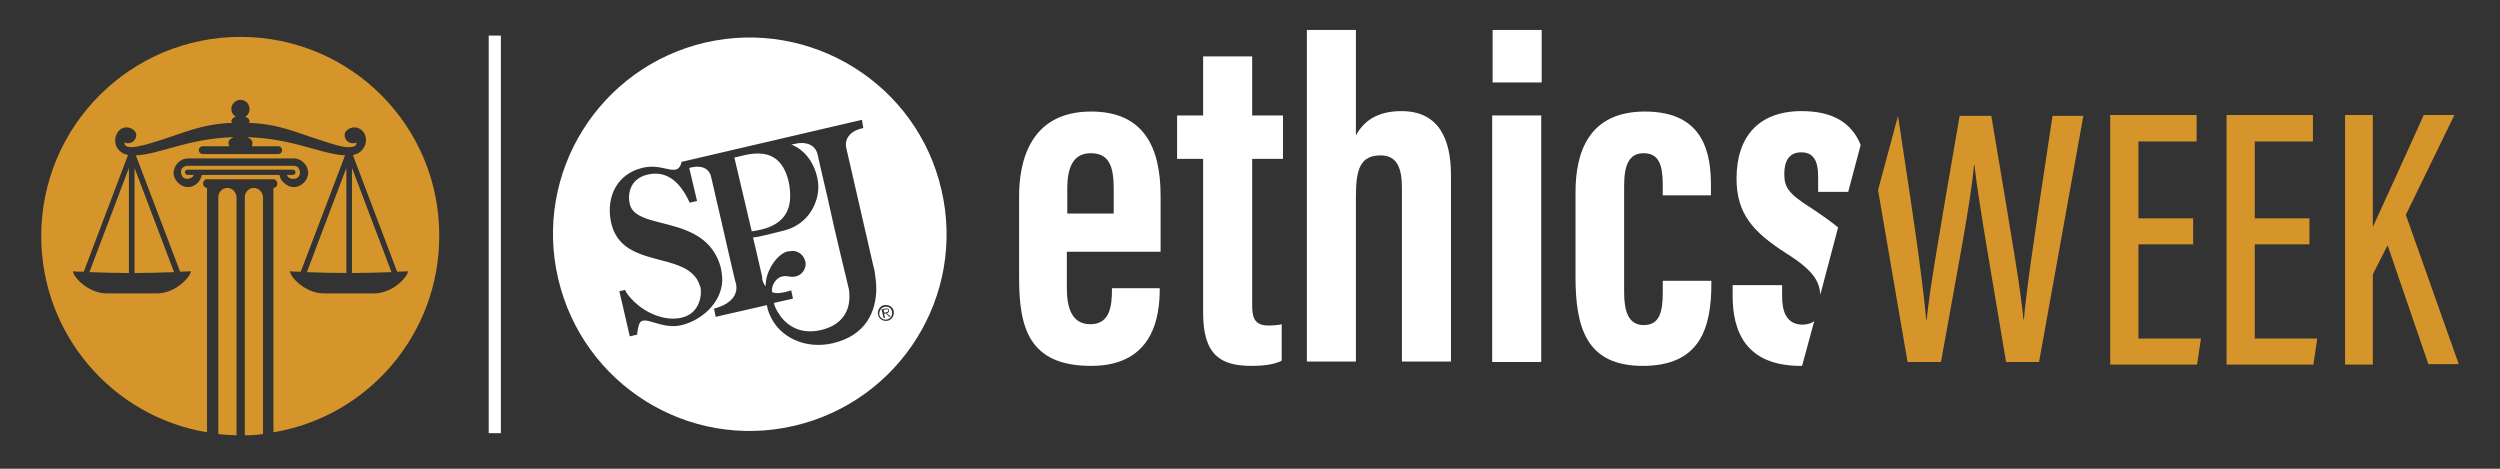 <?xml version="1.0" encoding="utf-8"?>
<!-- Generator: Adobe Illustrator 26.1.0, SVG Export Plug-In . SVG Version: 6.00 Build 0)  -->
<svg version="1.1" xmlns="http://www.w3.org/2000/svg" xmlns:xlink="http://www.w3.org/1999/xlink" x="0px" y="0px"
	 viewBox="0 0 576 108" style="enable-background:new 0 0 576 108;" xml:space="preserve">
<rect x="0" y="0" width="576" height="108" fill="#333333" stroke="none"/>
<style type="text/css">
	.st0{fill-rule:evenodd;clip-rule:evenodd;fill:#D6952B;}
	.st1{fill-rule:evenodd;clip-rule:evenodd;fill:#FFFFFF;}
	.st2{fill:#FFFFFF;}
	.st3{fill:#D6952B;}
</style>
<g id="Layer_1">
	<g>
		<path class="st0" d="M29.7,62.9V38.7l-9.1,24C23.6,62.8,26.7,62.9,29.7,62.9z M68.7,40.8c0.3-0.3,0.4-0.7,0.4-1.1
			c0-0.4-0.2-0.8-0.4-1.1c-0.3-0.3-0.7-0.4-1.1-0.4h0h-2.9H46.1h-2.9h0c-0.4,0-0.8,0.2-1.1,0.4c-0.3,0.3-0.4,0.7-0.4,1.1
			c0,0.4,0.2,0.8,0.4,1.1c0.3,0.3,0.7,0.4,1.1,0.4c0.4,0,0.8-0.2,1.1-0.4c0.1-0.1,0.3-0.3,0.3-0.5h-1.4c-0.3,0-0.6-0.3-0.6-0.6
			c0-0.3,0.3-0.6,0.6-0.6h0h1.4h1.8h17.9h1.8h1.4h0c0.3,0,0.6,0.3,0.6,0.6c0,0.3-0.3,0.6-0.6,0.6h-1.4c0.1,0.2,0.2,0.4,0.3,0.5
			c0.3,0.3,0.7,0.4,1.1,0.4C68.1,41.2,68.4,41.1,68.7,40.8z M52.4,43.3c-1.1,0-2.1,0.9-2.1,2.1V100c1.4,0.2,2.8,0.2,4.2,0.3V45.4
			C54.4,44.2,53.5,43.3,52.4,43.3z M58.5,43.3c-1.1,0-2.1,0.9-2.1,2.1v54.9c1.4,0,2.8-0.1,4.2-0.3V45.4
			C60.5,44.2,59.6,43.3,58.5,43.3z M55.4,8.5C30.1,8.5,9.5,29,9.5,54.4c0,22.7,16.5,41.6,38.2,45.2V43.3c-0.5,0-0.9-0.5-0.9-1
			c0-0.6,0.4-1,0.9-1h15.3c0.5,0,0.9,0.5,0.9,1c0,0.6-0.4,1-0.9,1v56.3c21.7-3.6,38.2-22.5,38.2-45.2C101.3,29,80.8,8.5,55.4,8.5z
			 M64.4,40.3H46.5c-0.1,0.7-0.5,1.3-0.9,1.8c-0.6,0.6-1.4,1-2.3,1c-0.9,0-1.7-0.4-2.3-1c-0.6-0.6-1-1.4-1-2.3c0-0.9,0.4-1.7,1-2.3
			c0.6-0.6,1.4-1,2.3-1h24.4c0.9,0,1.7,0.4,2.3,1c0.6,0.6,1,1.4,1,2.3c0,0.9-0.4,1.7-1,2.3c-0.6,0.6-1.4,1-2.3,1
			c-0.9,0-1.7-0.4-2.3-1C64.8,41.6,64.5,41,64.4,40.3z M86.2,67.6h-5.8h-5.8c-4.2,0-7.7-3.7-7.8-5.1c0.8,0.1,1.6,0.1,2.5,0.1
			l10.2-26.8c-5.7-0.3-11.6-3.8-22.4-4.2c0,0,0,0.1,0,0.1c1,0.4,1.2,1,1,1.7c0,0.1,0,0.2-0.1,0.3h6.1c0.5,0,0.9,0.4,0.9,0.9
			c0,0.5-0.4,0.9-0.9,0.9H46.7c-0.5,0-0.9-0.4-0.9-0.9c0-0.5,0.4-0.9,0.9-0.9h6.1c0-0.1,0-0.2-0.1-0.3c-0.2-0.7,0-1.3,1-1.7
			c0,0,0-0.1,0-0.1c-10.8,0.4-16.6,3.9-22.4,4.2l10.2,26.8c0.8,0,1.6-0.1,2.5-0.1c-0.2,1.4-3.6,5.1-7.8,5.1h-5.8h-5.8
			c-4.2,0-7.7-3.7-7.8-5.1c0.8,0.1,1.6,0.1,2.5,0.1l10.2-26.9c-1.1-0.2-2.1-0.8-2.7-2c-0.7-1.6,0-3.8,1.8-4.3
			c1.3-0.3,2.8,0.6,2.8,1.7c0,1.1-0.9,1.9-1.9,1.9c-0.3,0-0.6-0.1-0.8-0.2c0,0.1,0,0.3,0,0.4c0.2,0.5,0.8,0.7,1.5,0.7
			c1.6,0,4.2-0.8,5.8-1.3c6.5-2,10.2-4,17.5-4.3c-0.1-0.1-0.2-0.3-0.2-0.4c0-0.4,0.4-0.8,1-1c-0.6-0.4-1-1-1-1.8
			c0-1.2,1-2.1,2.1-2.1c1.2,0,2.1,1,2.1,2.1c0,0.8-0.4,1.5-1,1.8c0.6,0.2,1,0.6,1,1c0,0.2-0.1,0.3-0.2,0.4c7.3,0.3,11,2.3,17.5,4.3
			c1.6,0.5,4.1,1.4,5.8,1.3c0.7,0,1.3-0.2,1.5-0.7c0-0.1,0.1-0.3,0-0.4C81.9,33,81.6,33,81.3,33c-1.1,0-1.9-0.8-1.9-1.9
			c0-1.1,1.5-2,2.8-1.7c1.9,0.5,2.6,2.6,1.8,4.3c-0.6,1.2-1.5,1.8-2.7,2l10.2,26.9c0.8,0,1.6-0.1,2.5-0.1
			C93.9,63.9,90.4,67.6,86.2,67.6z M79.8,62.9V38.7l-9.1,24C73.7,62.8,76.7,62.9,79.8,62.9z M31,62.9c3,0,6.1-0.1,9.1-0.2l-9.1-24
			V62.9z M81.1,62.9c3,0,6.1-0.1,9.1-0.2l-9.1-24V62.9z"/>
		<path class="st1" d="M181.7,47.8c0.4-1.4,0.5-3.2,0.1-5.5c-2-9.8-9.9-6.5-12.6-6l4,17C175.2,53,180.3,52.3,181.7,47.8z
			 M204.1,71.3l-0.5,0.1l0.1,0.6L204,72c0.3-0.1,0.7-0.1,0.6-0.5C204.6,71.2,204.3,71.2,204.1,71.3z M203.8,70.7
			c-0.8,0.2-1.3,1-1.2,1.8c0.2,0.8,1,1.3,1.8,1.1c0.8-0.2,1.3-1,1.1-1.8C205.4,71,204.6,70.5,203.8,70.7z M205.2,72.9l-0.3,0.1
			l-0.8-0.8l-0.4,0.1l0.2,0.9l-0.3,0.1l-0.5-2l0.9-0.2c0.2,0,0.3-0.1,0.5,0c0.2,0,0.3,0.2,0.3,0.4c0.1,0.4-0.2,0.6-0.5,0.7
			L205.2,72.9z M176.4,65.9c0-1.3,0.3-2.5,0.8-3.6l0,0c1.2-2.7,3.4-4.5,4.7-4.4c1.6-0.4,3.2,0.6,3.6,2.2c0,0.1,0,0.2,0.1,0.3
			c0.2,1.5-0.8,3-2.3,3.3c-1.5,0.3-1.6-0.3-3.1,0c-1.5,0.3-2.6,2.3-2.3,3.6c1.2,0.6,3.4-0.1,4.4-0.4l0.4,1.9l-4.4,1
			c0.1,0.5,0.4,1.3,0.9,2.1l0,0c1.4,2.4,4.4,5.3,9.7,4.2c5.6-1.2,6.9-5,6.8-8c0-0.8-0.1-1.6-0.3-2.2c-0.1-0.4-0.7-3.1-1.6-6.7
			c-1-4.2-2.2-9.3-3.1-13.5c-1.3-5.5-2.3-10-2.3-10c-0.5-2.5-3-3.2-5.5-2.5l-0.6,0.1c0,0,4.6,1.4,6,7.6c0.4,1.8,0.3,3.7-0.3,5.4h0
			c-1.1,3.3-3.7,6-7.7,6.9c-0.9,0.2-5.6,1.5-6.8,1.5c0,0.1,1.3,5.4,1.9,8.2l0,0c0.2,0.7,0.2,1.1,0.2,1.1
			C175.6,64.7,176.1,65.8,176.4,65.9z M162.5,9.8c-24.4,5.7-39.6,30-33.9,54.4c5.7,24.4,30,39.6,54.4,33.9
			c24.4-5.7,39.6-30,33.9-54.4C211.3,19.4,186.9,4.2,162.5,9.8z M204.5,73.9c-1,0.2-2-0.4-2.2-1.4c-0.2-1,0.4-2,1.4-2.2
			c1-0.2,2,0.4,2.2,1.3C206.1,72.7,205.5,73.7,204.5,73.9z M198.9,29.5c-2.6,0.5-4.5,2.2-3.9,4.7c0.3,1.1,1.2,5.3,2.3,10
			c1,4.3,2.2,9.6,3.1,13.5l0,0c0.6,2.8,1.1,4.7,1.1,4.7c0.2,1.3,0.4,2.8,0.4,4.3v0c-0.1,5-2.3,10.6-10.1,12.4
			c-6.2,1.4-12.3-1.3-14.5-6.7c-0.3-0.7-0.5-1.4-0.6-2.1L164.9,73l-0.4-1.9c0,0,5.9-1.2,5.1-5.6c0,0-0.1-0.4-0.3-1.1h0
			c-0.6-2.7-1.9-8-3-13c-1.1-4.9-2.2-9.4-2.4-10.4c-0.7-3.8-5.1-2.3-5.1-2.3l1.8,7.6l-1.7,0.4c-2.3-5.1-5.6-7.6-10-6.4
			c-3.9,1.1-4.3,4.6-3.8,6.7c0.9,4,7.6,3.8,13.3,6.2v0c3.3,1.4,6.3,3.7,7.6,8.2c0.3,1.2,0.4,2.3,0.4,3.4c-0.3,5.2-4.9,9-9.3,10.1
			c-4.8,1.2-8.8-2.6-9.8-0.3c-0.2,0.4-0.5,2-0.5,2.5l-1.7,0.4l-1.7-7.4l-0.7-3l1.3-0.3c0.4,0.9,1.2,1.8,2.1,2.7
			c2.6,2.5,6.9,4.6,10.9,3.7c4.5-1,4.7-5.7,4.4-7c0-0.1,0-0.1-0.1-0.2c-1.9-6.7-11.9-5.1-17.3-9.4l0,0c-1.6-1.3-2.8-3.1-3.3-5.8
			c-1-5.7,1.6-10.7,7.2-12.1c3.9-1,6.3,0.9,8,0.3c0.6-0.2,1.1-1.1,1.1-1.7l41.6-9.7L198.9,29.5z"/>
		<g>
			<g>
				<path class="st2" d="M245.8,58.1v8.3c0,4.4,1.1,8.3,5.4,8.3c4.5,0,5-4.1,5-8.1v-0.2h11v0.2c0,5.9-1.2,17.7-15.8,17.7
					c-14.5,0-16.6-9-16.6-20.4V45.2c0-7.8,2.4-19.5,16.6-19.5c12.1,0,16,8.2,16,19.4v12.9H245.8z M256.6,49.2v-5.8
					c0-5.3-1.2-8.1-5.3-8.1c-3.6,0-5.4,2.6-5.4,8.1v5.8H256.6z"/>
				<path class="st2" d="M271.2,26.6h6V13h11.3v13.6h7.1v10h-7.1v33.6c0,2.6,0.3,4.8,3.7,4.8c1,0,2.5-0.1,3.1-0.3v8.4
					c-1.9,1-4.7,1.2-6.9,1.2c-7,0-11.2-2.3-11.2-12.2V36.6h-6V26.6z"/>
				<path class="st2" d="M301.1,6.9h11.3v24.3c1.8-3.3,4.9-5.6,10.5-5.6c8.7,0,11.4,6.6,11.4,14.7v43H323v-40c0-4.2-0.9-7.5-4.9-7.5
					c-4.5,0-5.7,2.9-5.7,9.3v38.2h-11.3V6.9z"/>
				<path class="st2" d="M343.8,26.6h11.3v56.8h-11.3V26.6z M343.9,6.9h11.3V19h-11.3V6.9z"/>
				<path class="st2" d="M394.3,64.5v0.8c0,10.3-2.6,19-15.8,19c-13,0-15.5-8.8-15.5-20.5V44.3c0-9.3,3.1-18.6,16-18.6
					c13.9,0,15.2,10.1,15.2,17.1V45h-11.1v-2.4c0-4.4-0.8-7.3-4.4-7.3c-3.3,0-4.5,2.6-4.5,7.5v24.6c0,3.9,0.8,7.5,4.5,7.5
					c3.6,0,4.4-2.9,4.4-7.5v-2.7H394.3z"/>
				<path class="st2" d="M425.8,44.3l2.9-10.9c-2-5-6.3-7.8-13.6-7.8c-9.9,0-15,5.9-15,15.5c0,8.1,3.7,12.3,11.5,17.3
					c6.2,3.9,7.6,6.4,7.8,9.5l4.1-15.5c-1.7-1.4-3.7-2.8-6.1-4.4c-5.2-3.3-6.3-4.7-6.3-7.9c0-3,1.1-5,3.9-5c2.6,0,3.9,1.6,3.9,5.6
					v3.5H425.8z M410.6,68.3v-2.6h-11.4v2.5c0,8.1,3,16.1,15.7,16.1c0.1,0,0.2,0,0.3,0l2.8-10.3c-0.7,0.5-1.6,0.8-2.8,0.8
					C411.6,74.7,410.6,71.8,410.6,68.3z"/>
			</g>
			<g>
				<polygon class="st3" points="492.7,78 492.7,56.3 505.3,56.3 505.3,50.3 492.7,50.3 492.7,32.6 506.1,32.6 506.1,26.5 
					486.2,26.5 486.2,84 506.2,84 507.1,78 				"/>
				<polygon class="st3" points="519.5,78 519.5,56.3 532.1,56.3 532.1,50.3 519.5,50.3 519.5,32.6 532.9,32.6 532.9,26.5 513,26.5 
					513,84 533,84 533.9,78 				"/>
				<path class="st3" d="M554.3,49.5l11.2-23h-7.1l-0.1,0.3c-3.5,7.8-8.8,19.4-11.6,25.5V26.5h-6.4V84h6.4V63.2l3.4-6.7l9.4,27.4h7
					L554.3,49.5z"/>
				<path class="st3" d="M472.9,26.7c-5.1,33.5-6,40.6-6.6,46.9h-0.1c-0.7-7.2-2.2-15.9-7.4-46.9h-7.3c-5.3,30.7-6.8,39.5-7.6,47
					h-0.1c-0.7-7.5-2-17.7-6.5-47l-4.6,17.1l6.8,39.6h7.7c3.9-21.8,6.9-37,7.6-45.4h0.1c1,8.8,4.1,26.2,7.3,45.4h7.6l10.2-56.7
					H472.9z"/>
			</g>
		</g>
		<rect x="112.6" y="8.2" class="st2" width="2.8" height="91.6"/>
	</g>
</g>
<g id="Layer_2">
</g>
</svg>
